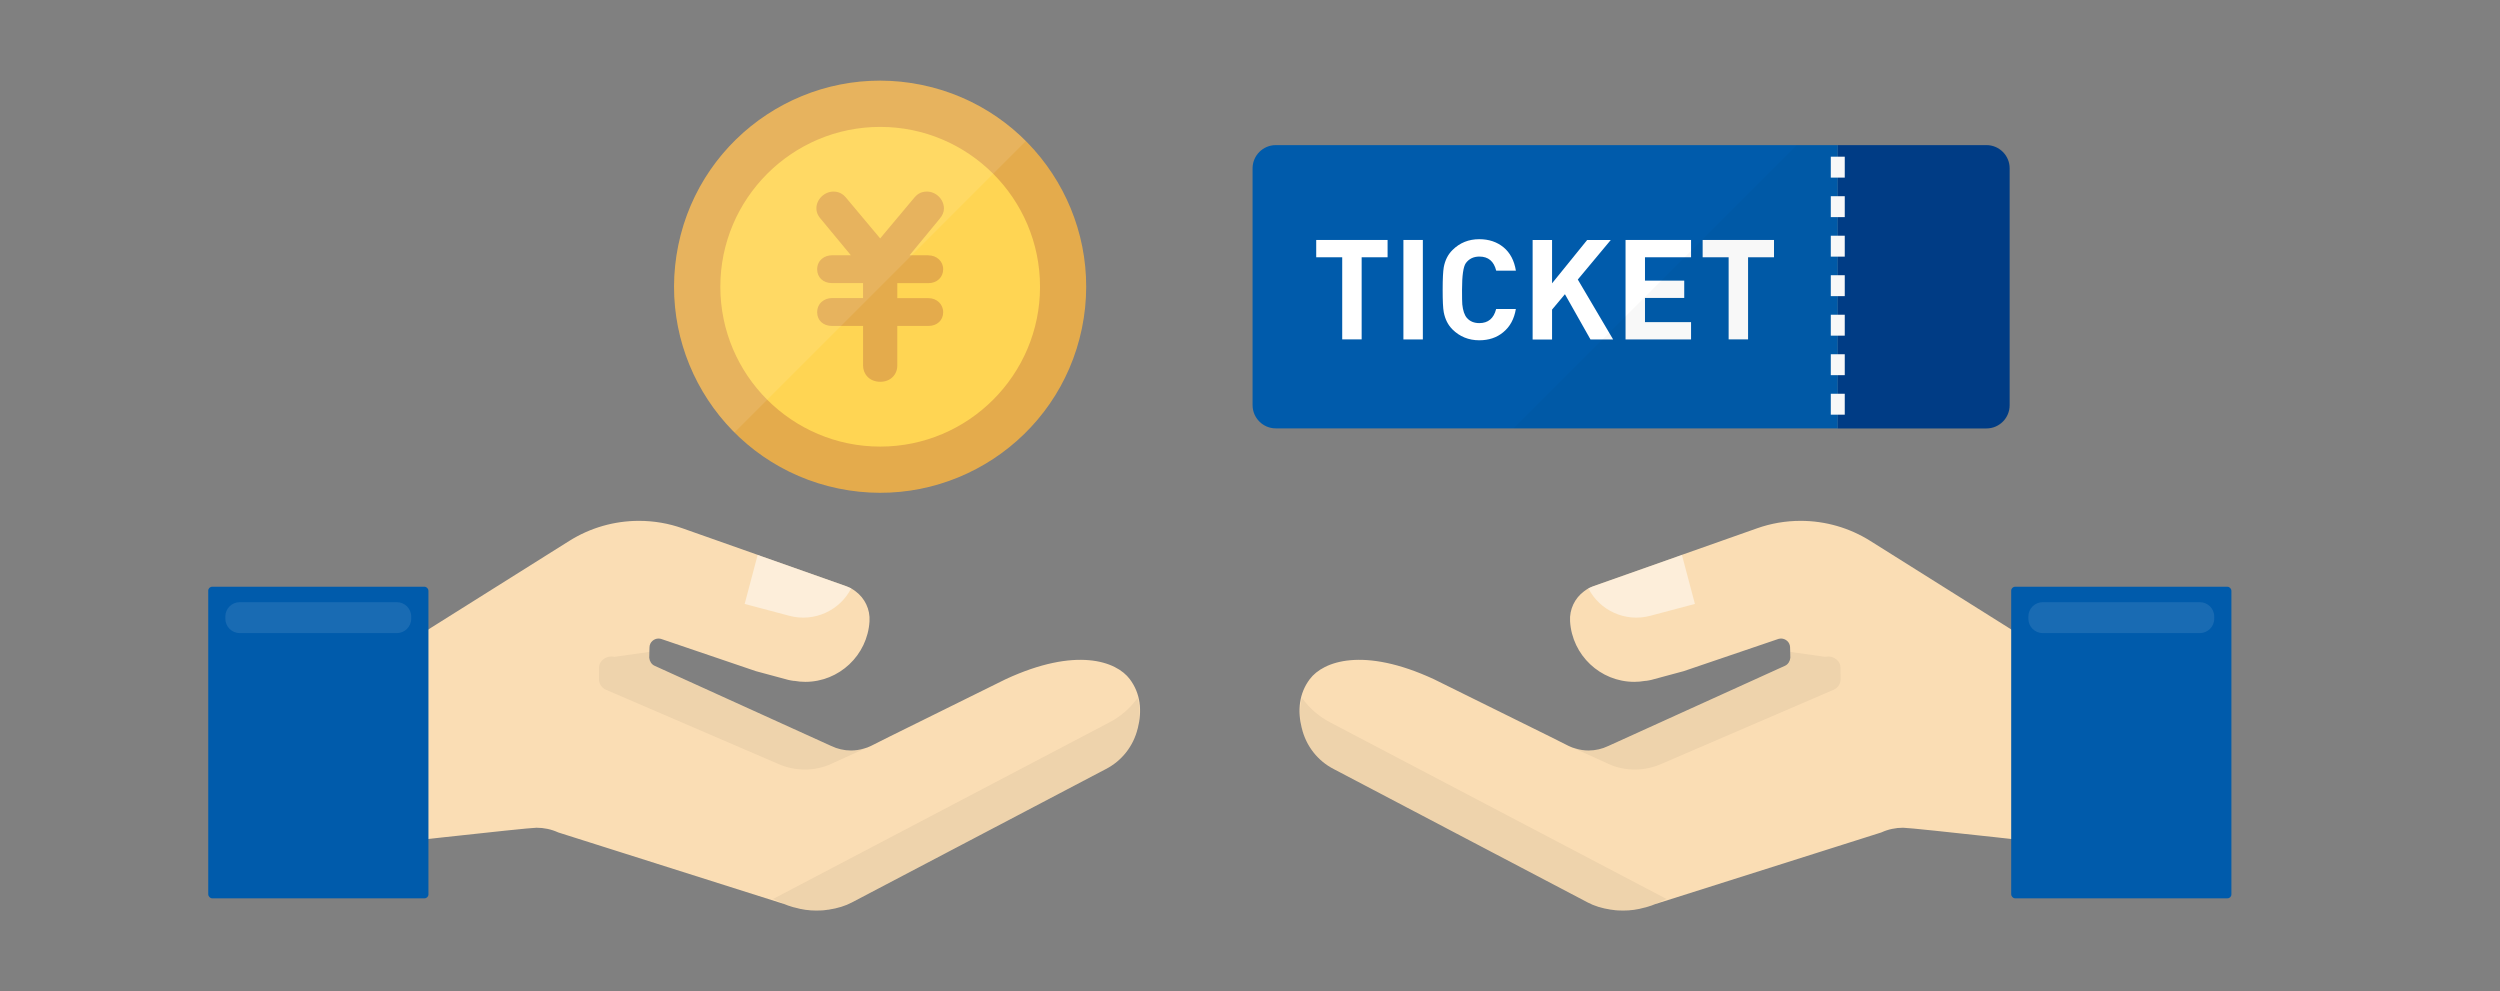 <?xml version="1.0" encoding="UTF-8"?>
<svg id="_レイヤー_2" data-name="レイヤー 2" xmlns="http://www.w3.org/2000/svg" viewBox="0 0 388.5 154.05">
  <rect x="0" y="0" width="388.5" height="154.05" fill="#808080" stroke="none"/>
  <defs>
    <style>
      .cls-1, .cls-2 {
        fill: none;
      }

      .cls-2 {
        stroke: #fff;
        stroke-dasharray: 3.25 2.89;
        stroke-miterlimit: 10;
        stroke-width: 2.17px;
      }

      .cls-3 {
        fill: #e4ab4c;
      }

      .cls-4 {
        opacity: .1;
      }

      .cls-4, .cls-5, .cls-6 {
        fill: #fff;
      }

      .cls-5 {
        opacity: .5;
      }

      .cls-7 {
        fill: #003e89;
      }

      .cls-8 {
        fill: #ffd553;
      }

      .cls-9 {
        fill: #005bab;
      }

      .cls-10 {
        fill: #faddb4;
      }

      .cls-11 {
        opacity: .03;
      }

      .cls-11, .cls-12 {
        fill: #040000;
      }

      .cls-12 {
        opacity: .05;
      }
    </style>
  </defs>
  <g id="_レイヤー_1-2" data-name="レイヤー 1">
    <g>
      <g>
        <path class="cls-10" d="M176.8,113.19c-.66,2.75-2.48,5.06-4.97,6.33l-39.45,20.72c-1.02.54-2.19.9-3.6,1.12l-.2.02c-.58.1-1.14.12-1.73.12-1.12,0-2.22-.15-3.29-.46-.15-.02-.29-.07-.46-.12l-.22-.07c-.32-.1-.63-.19-.95-.34l-35.18-11.15c-1.07-.49-2.22-.73-3.38-.73-1.46,0-27.81,2.97-27.81,2.97-1.12.63-2.36.97-3.65.97-2.75,0-5.26-1.51-6.5-3.97l7.3-14.2c-1.75-3.38-.61-7.48,2.61-9.52l33.14-20.82c3.26-2.05,7.01-3.12,10.84-3.12,2.31,0,4.6.39,6.79,1.17l11.64,4.11.54.2,13.22,4.67c.27.1.54.22.78.34.24.15.46.29.68.46,1.44,1.07,2.29,2.8,2.17,4.67-.32,5.26-4.7,9.4-9.98,9.4-.56,0-1.12-.05-1.68-.15h-.12c-.27-.05-.54-.07-.83-.15l-5.04-1.36-14.76-5.02c-.12-.02-.24-.05-.39-.05-.66,0-1.39.54-1.39,1.39l-.02.68-.02.83v.1c.05.51.34,1,.8,1.22l27.47,12.47c.95.46,2.02.71,3.07.71.68,0,1.34-.1,1.97-.29.17-.05.34-.1.49-.15l.07-.02c.2-.07.39-.15.56-.24l.54-.27,2.43-1.22,18.01-8.9c10.92-5.05,17.17-2.8,19.27,0,1.69,2.25,1.92,4.92,1.24,7.64Z"/>
        <rect class="cls-9" x="32.36" y="91.18" width="34.22" height="48.42" rx=".61" ry=".61"/>
        <path class="cls-5" d="M132.27,91.44c-1.75,3.43-5.72,5.28-9.59,4.26l-6.96-1.85,2.02-7.62.54.2,13.22,4.67c.27.1.54.22.78.34Z"/>
        <circle class="cls-3" cx="136.78" cy="44.56" r="32.02" transform="translate(65.42 169.47) rotate(-78.31)"/>
        <path class="cls-8" d="M136.78,19.72c-13.69,0-24.84,11.14-24.84,24.84s11.14,24.84,24.84,24.84,24.84-11.14,24.84-24.84-11.14-24.84-24.84-24.84ZM144.26,39.68c1.32,0,2.31.93,2.31,2.16s-.94,2.16-2.28,2.16h-4.85v2.33h4.82c1.32,0,2.31.94,2.31,2.19s-.94,2.13-2.28,2.13h-4.85v6.16c0,1.46-1.11,2.52-2.63,2.52-1.77,0-2.69-1.27-2.69-2.52v-6.16h-4.85c-1.34,0-2.28-.87-2.28-2.11,0-1.46,1.16-2.22,2.31-2.22h4.82v-2.33h-4.85c-1.34,0-2.28-.88-2.28-2.13,0-1.44,1.16-2.19,2.31-2.19h2.93l-4.71-5.69c-.2-.23-.65-.76-.65-1.61,0-1.39,1.25-2.6,2.66-2.6,1.11,0,1.68.65,1.92.92l5.33,6.36,5.32-6.35c.28-.32.83-.93,1.93-.93,1.44,0,2.66,1.21,2.66,2.63,0,.54-.21,1.06-.65,1.58l-4.69,5.69h2.91Z"/>
        <g>
          <path class="cls-12" d="M176.78,108.46c-1.17,1.63-2.7,2.95-4.51,3.87l-52.13,27.37,1.8.8c.32.15.63.24.95.34l.22.07c.17.05.32.1.46.12,1.07.32,2.17.46,3.29.46.59,0,1.14-.02,1.73-.12l.19-.02c1.41-.22,2.58-.58,3.6-1.12l39.45-20.72c2.48-1.27,4.31-3.58,4.97-6.33.39-1.56.37-3.19-.02-4.72Z"/>
          <path class="cls-12" d="M124.99,119.59c1.44,0,2.92-.29,4.16-.88l5.53-2.51c-.15.05-.32.1-.49.15-.63.19-1.29.29-1.97.29-1.05,0-2.12-.24-3.07-.71l-27.46-12.47c-.46-.22-.76-.71-.8-1.22v-.1l.02-.83c-3.07.44-5.4.76-5.4.76-.17-.02-.37-.05-.51-.05-.88,0-1.87.66-1.9,1.66l-.02,1.87c0,.68.39,1.31,1.07,1.63l26.76,11.52c1.29.58,2.7.88,4.09.88Z"/>
        </g>
        <g>
          <path class="cls-4" d="M37.25,93.58h24.42c1.23,0,2.23,1,2.23,2.23v.34c0,1.23-1,2.23-2.23,2.23h-24.42c-1.23,0-2.23-1-2.23-2.23v-.34c0-1.23,1-2.23,2.23-2.23Z"/>
          <path class="cls-4" d="M114.14,21.92c12.5-12.5,32.78-12.5,45.28,0l-45.28,45.28c-12.5-12.5-12.5-32.78,0-45.28Z"/>
        </g>
        <g>
          <path class="cls-7" d="M285.59,22.55h23.1c1.99,0,3.61,1.62,3.61,3.61v36.81c0,1.99-1.62,3.61-3.61,3.61h-23.1V22.55h0Z"/>
          <path class="cls-9" d="M285.59,66.57h-87.33c-1.99,0-3.61-1.62-3.61-3.61V26.16c0-1.99,1.62-3.61,3.61-3.61h87.33s0,44.03,0,44.03Z"/>
          <line class="cls-2" x1="285.59" y1="24.35" x2="285.59" y2="65.49"/>
          <g>
            <path class="cls-6" d="M215.64,39.98h-4.04v12.76h-3.02v-12.76h-4.04v-2.69h11.09v2.69Z"/>
            <path class="cls-6" d="M221.11,52.75h-3.02v-15.46h3.02v15.46Z"/>
            <path class="cls-6" d="M235.57,47.99c-.26,1.58-.92,2.79-1.98,3.65-1,.83-2.24,1.24-3.71,1.24-1.65,0-3.04-.57-4.17-1.69-.69-.69-1.14-1.58-1.35-2.67-.12-.64-.17-1.8-.17-3.49s.06-2.86.17-3.5c.2-1.08.65-1.98,1.35-2.67,1.13-1.13,2.52-1.69,4.17-1.69,1.49,0,2.75.42,3.77,1.26,1.02.84,1.66,2.05,1.92,3.63h-3.06c-.36-1.46-1.23-2.19-2.61-2.19-.91,0-1.61.34-2.11,1.02-.39.55-.59,1.93-.59,4.15,0,1.2.01,1.95.04,2.26.1.97.34,1.67.72,2.11.48.54,1.12.8,1.93.8,1.37,0,2.24-.73,2.61-2.19h3.06Z"/>
            <path class="cls-6" d="M250.68,52.75h-3.52l-3.97-7.03-2,2.39v4.65h-3.02v-15.46h3.02v6.73l5.45-6.73h3.67l-5.12,6.14,5.49,9.31Z"/>
            <path class="cls-6" d="M262.79,52.75h-10.18v-15.46h10.18v2.69h-7.16v3.63h6.1v2.69h-6.1v3.76h7.16v2.69Z"/>
            <path class="cls-6" d="M275.69,39.98h-4.04v12.76h-3.02v-12.76h-4.04v-2.69h11.09v2.69Z"/>
          </g>
        </g>
        <path class="cls-11" d="M308.9,22.55h-29.67l-44.03,44.03h73.7c1.87,0,3.39-1.52,3.39-3.39V25.94c0-1.87-1.52-3.39-3.39-3.39Z"/>
      </g>
      <g>
        <path class="cls-10" d="M202.31,113.19c.66,2.75,2.48,5.06,4.97,6.33l39.45,20.72c1.02.54,2.19.9,3.6,1.12l.2.02c.58.1,1.14.12,1.73.12,1.12,0,2.22-.15,3.29-.46.15-.02.29-.07.46-.12l.22-.07c.32-.1.63-.19.95-.34l35.18-11.15c1.07-.49,2.22-.73,3.38-.73,1.46,0,27.81,2.97,27.81,2.97,1.12.63,2.36.97,3.65.97,2.75,0,5.26-1.51,6.5-3.97l-7.3-14.2c1.75-3.38.61-7.48-2.61-9.52l-33.14-20.82c-3.26-2.05-7.01-3.12-10.84-3.12-2.31,0-4.6.39-6.79,1.17l-11.64,4.11-.54.2-13.22,4.67c-.27.1-.54.22-.78.34-.24.15-.46.29-.68.46-1.44,1.07-2.29,2.8-2.17,4.67.32,5.26,4.7,9.4,9.98,9.4.56,0,1.12-.05,1.68-.15h.12c.27-.05.54-.07.83-.15l5.04-1.36,14.76-5.02c.12-.02.24-.05.39-.05.66,0,1.39.54,1.39,1.39l.02.68.02.83v.1c-.05.51-.34,1-.8,1.22l-27.47,12.47c-.95.46-2.02.71-3.07.71-.68,0-1.34-.1-1.97-.29-.17-.05-.34-.1-.49-.15l-.07-.02c-.2-.07-.39-.15-.56-.24l-.54-.27-2.43-1.22-18.01-8.9c-10.92-5.05-17.17-2.8-19.27,0-1.69,2.25-1.92,4.92-1.24,7.64Z"/>
        <rect class="cls-9" x="312.54" y="91.18" width="34.22" height="48.42" rx=".61" ry=".61" transform="translate(659.3 230.78) rotate(-180)"/>
        <path class="cls-5" d="M246.84,91.44c1.75,3.43,5.72,5.28,9.59,4.26l6.96-1.85-2.02-7.62-.54.2-13.22,4.67c-.27.1-.54.22-.78.34Z"/>
        <g>
          <path class="cls-12" d="M202.33,108.46c1.17,1.63,2.7,2.95,4.51,3.87l52.13,27.37-1.8.8c-.32.15-.63.24-.95.34l-.22.07c-.17.05-.32.1-.46.12-1.07.32-2.17.46-3.29.46-.59,0-1.14-.02-1.73-.12l-.19-.02c-1.41-.22-2.58-.58-3.6-1.12l-39.45-20.72c-2.48-1.27-4.31-3.58-4.97-6.33-.39-1.56-.37-3.19.02-4.72Z"/>
          <path class="cls-12" d="M254.12,119.59c-1.44,0-2.92-.29-4.16-.88l-5.53-2.51c.15.05.32.1.49.15.63.19,1.29.29,1.97.29,1.05,0,2.12-.24,3.07-.71l27.46-12.47c.46-.22.76-.71.8-1.22v-.1l-.02-.83c3.07.44,5.4.76,5.4.76.17-.02.37-.05.51-.05.88,0,1.87.66,1.9,1.66l.02,1.87c0,.68-.39,1.31-1.07,1.63l-26.76,11.52c-1.29.58-2.7.88-4.09.88Z"/>
        </g>
        <path class="cls-4" d="M317.44,93.58h24.42c1.23,0,2.23,1,2.23,2.23v.34c0,1.23-1,2.23-2.23,2.23h-24.42c-1.23,0-2.23-1-2.23-2.23v-.34c0-1.23,1-2.23,2.23-2.23Z"/>
      </g>
    </g>
    <rect class="cls-1" width="388.5" height="154.05"/>
  </g>
</svg>